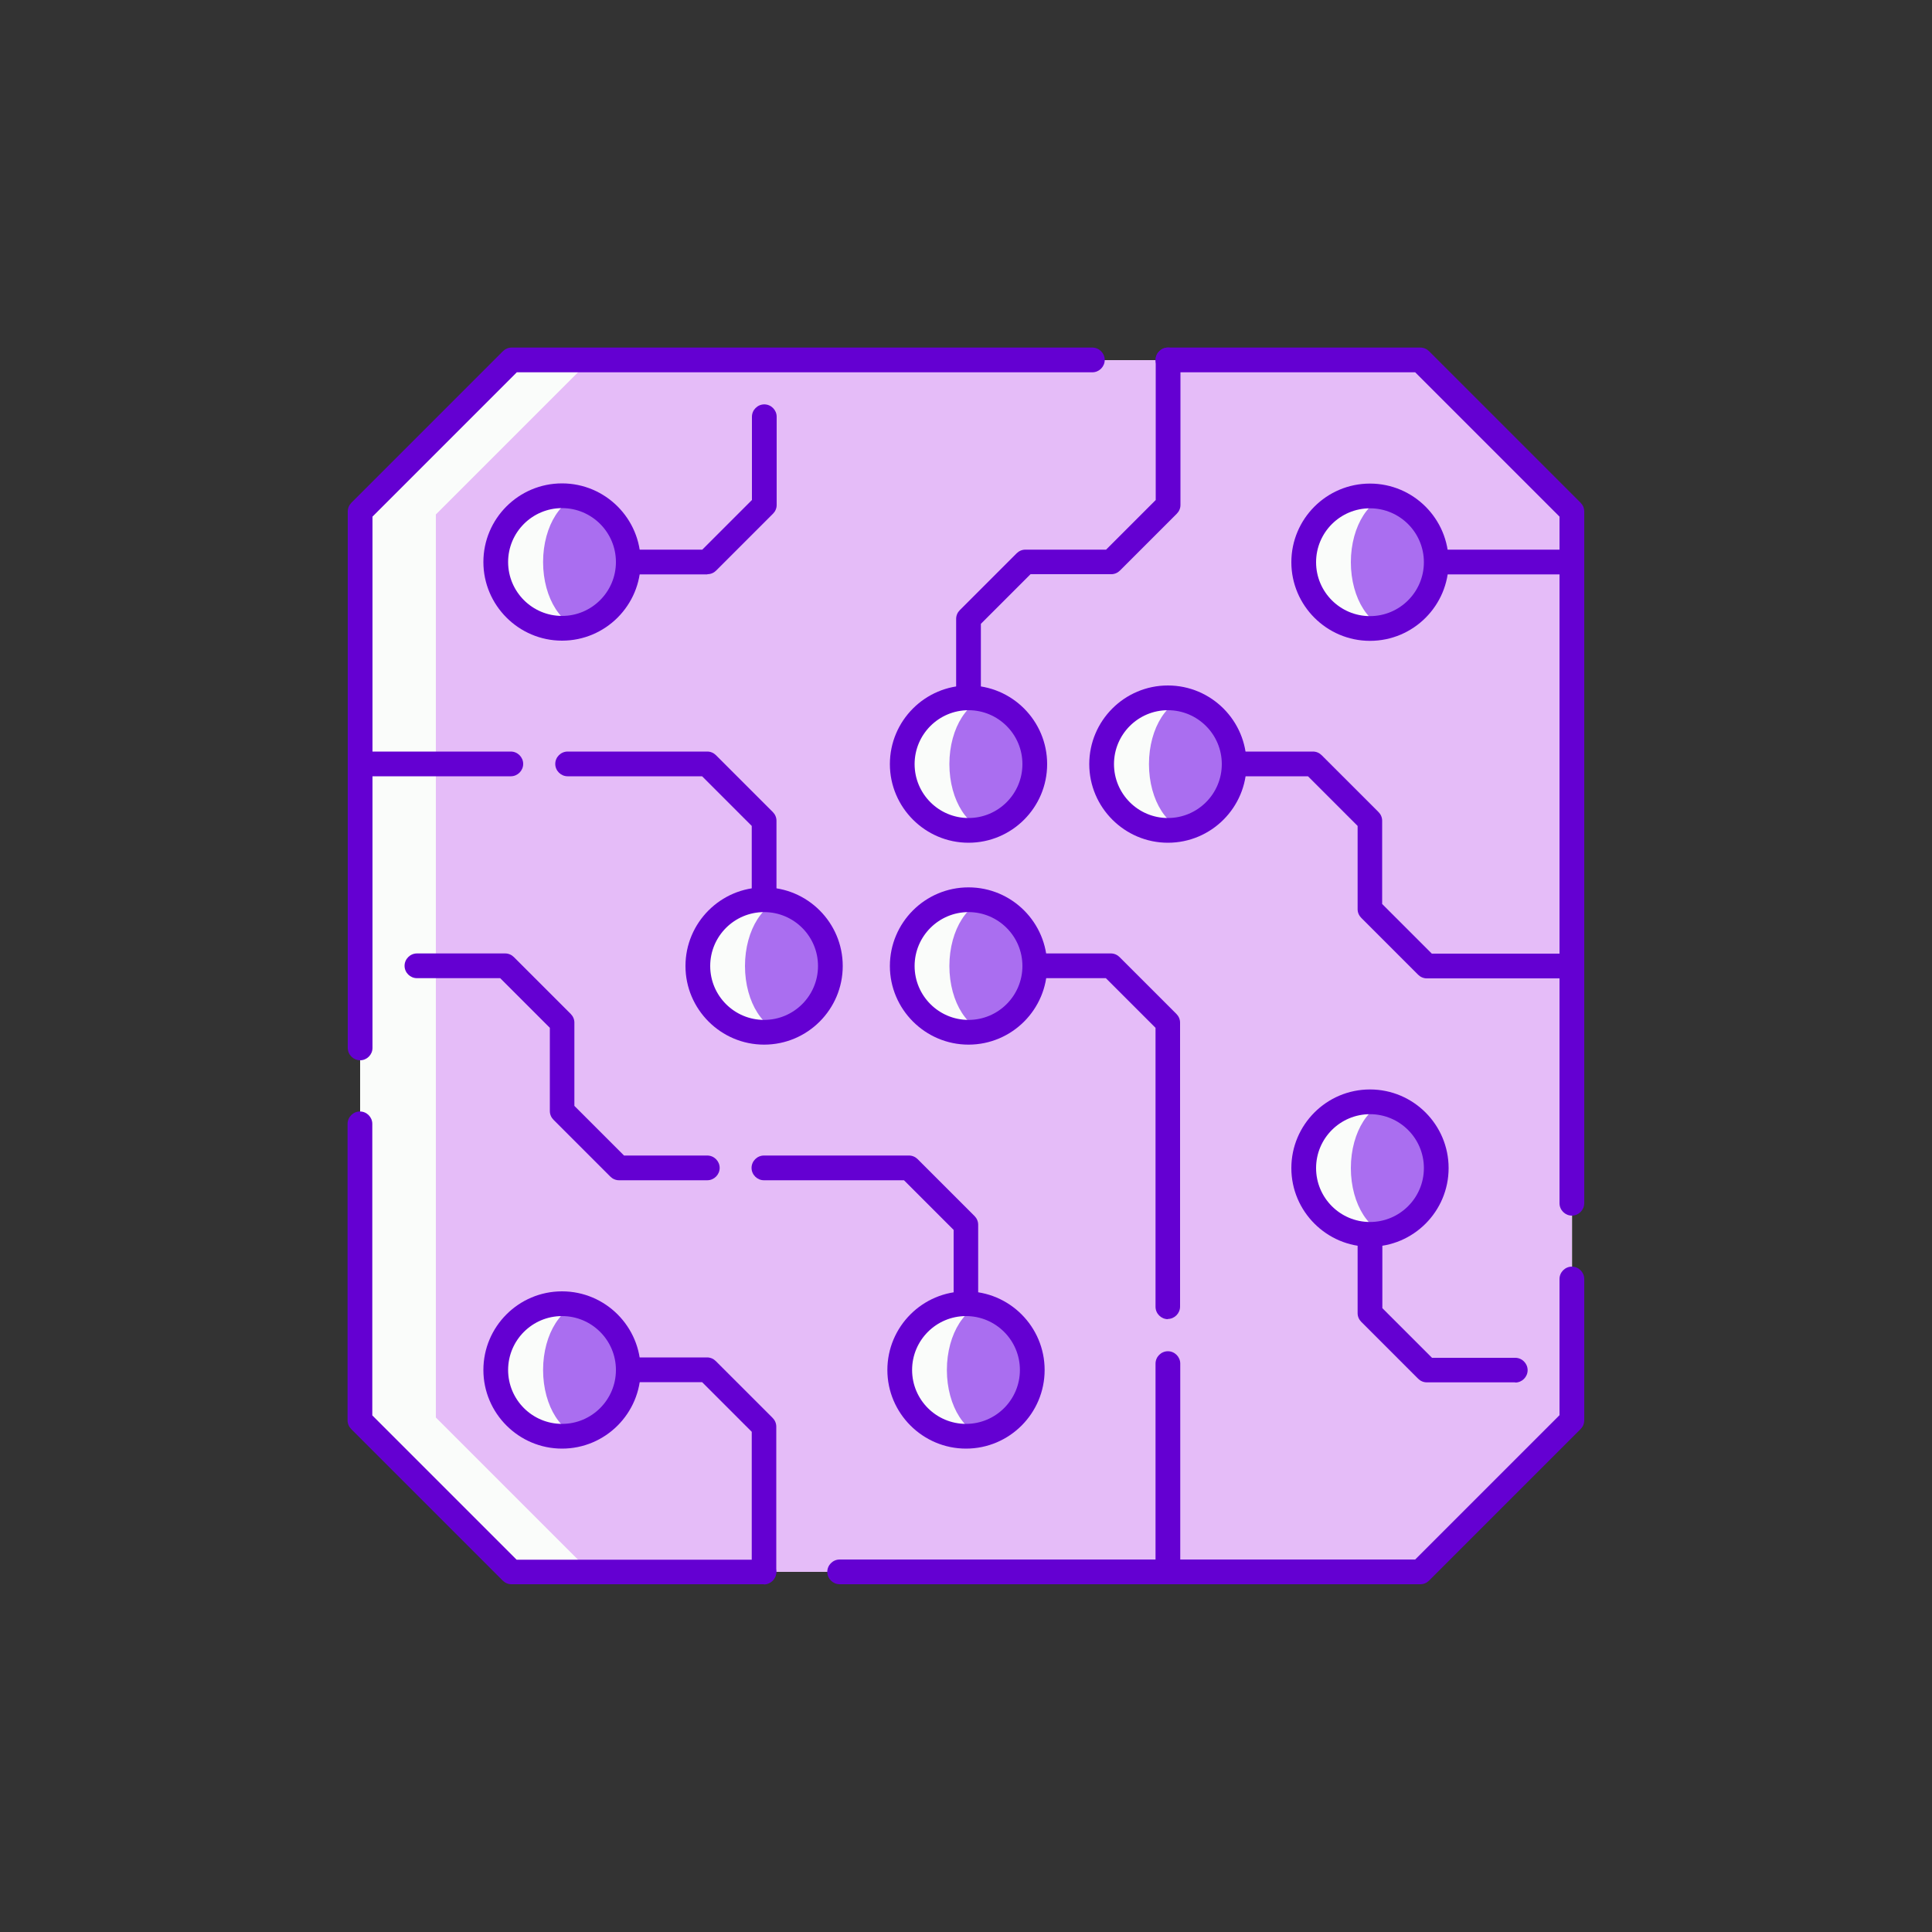 <?xml version="1.0" encoding="UTF-8"?><svg id="Ebene_1" xmlns="http://www.w3.org/2000/svg" viewBox="0 0 100 100"><rect x="0" y="0" width="100" height="100" fill="#333333" stroke="none"/><path d="M73.36,81.36H26.64c-3.12-3.12-4.88-4.88-8-8V26.64c3.12-3.12,4.88-4.88,8-8h46.73c3.12,3.12,4.88,4.88,8,8v46.73c-3.12,3.12-4.88,4.88-8,8Z" fill="#fafcfa"/><path d="M73.36,81.36H30.56c-3.12-3.12-4.88-4.88-8-8V26.64c3.12-3.12,4.88-4.88,8-8h42.8c3.12,3.12,4.88,4.88,8,8v46.73c-3.12,3.12-4.88,4.88-8,8Z" fill="#e5bcf8"/><path d="M68.48,81.36H30.56c-3.12-3.12-4.88-4.88-8-8V26.64c3.12-3.12,4.88-4.88,8-8h37.92c2.73,2.73,4.27,4.27,7,7v48.73c-2.73,2.73-4.27,4.27-7,7Z" fill="#e5bcf8"/><path d="M18.64,54.88c-.35,0-.64-.29-.64-.64v-27.77c0-.17.07-.33.19-.45l7.84-7.84c.12-.12.28-.19.45-.19h30.06c.35,0,.64.29.64.64s-.29.64-.64.64h-29.79l-7.47,7.47v27.5c0,.35-.29.64-.64.64Z" fill="#6400d2"/><path d="M39.54,82h-13.07c-.17,0-.33-.07-.45-.19l-7.84-7.84c-.12-.12-.19-.28-.19-.45v-15.35c0-.35.29-.64.64-.64s.64.29.64.64v15.09l7.47,7.47h12.8c.35,0,.64.29.64.64s-.29.64-.64.64Z" fill="#6400d2"/><path d="M73.52,82h-30.06c-.35,0-.64-.29-.64-.64s.29-.64.64-.64h29.79l7.47-7.47v-7.05c0-.35.29-.64.64-.64s.64.29.64.64v7.32c0,.17-.07.33-.19.45l-7.84,7.84c-.12.12-.28.19-.45.19Z" fill="#6400d2"/><path d="M81.36,62.92c-.35,0-.64-.29-.64-.64V26.74l-7.47-7.47h-12.8c-.35,0-.64-.29-.64-.64s.29-.64.64-.64h13.07c.17,0,.33.07.45.19l7.84,7.84c.12.12.19.28.19.45v35.81c0,.35-.29.64-.64.64Z" fill="#6400d2"/><path d="M81.36,50.64h-7.51c-.17,0-.33-.07-.45-.19l-2.94-2.94c-.12-.12-.19-.28-.19-.45v-4.31l-2.57-2.57h-7.25c-.35,0-.64-.29-.64-.64s.29-.64.64-.64h7.51c.17,0,.33.07.45.19l2.94,2.94c.12.12.19.28.19.45v4.31l2.57,2.57h7.25c.35,0,.64.29.64.64s-.29.64-.64.64Z" fill="#6400d2"/><path d="M39.55,82c-.35,0-.64-.29-.64-.64v-7.25l-2.57-2.57h-7.25c-.35,0-.64-.29-.64-.64s.29-.64.64-.64h7.51c.17,0,.33.07.45.19l2.94,2.94c.12.12.19.28.19.45v7.51c0,.35-.29.64-.64.64Z" fill="#6400d2"/><path d="M36.61,61.09h-4.57c-.17,0-.33-.07-.45-.19l-2.94-2.94c-.12-.12-.19-.28-.19-.45v-4.31l-2.57-2.57h-4.31c-.35,0-.64-.29-.64-.64s.29-.64.64-.64h4.57c.17,0,.33.07.45.19l2.94,2.94c.12.12.19.28.19.45v4.31l2.57,2.57h4.31c.35,0,.64.29.64.64s-.29.64-.64.64Z" fill="#6400d2"/><path d="M50,71.55c-.35,0-.64-.29-.64-.64v-7.25l-2.57-2.57h-7.25c-.35,0-.64-.29-.64-.64s.29-.64.64-.64h7.51c.17,0,.33.07.45.19l2.94,2.94c.12.12.19.28.19.45v7.51c0,.35-.29.64-.64.64Z" fill="#6400d2"/><path d="M60.45,68.28c-.35,0-.64-.29-.64-.64v-14.44l-2.57-2.57h-7.25c-.35,0-.64-.29-.64-.64s.29-.64.64-.64h7.51c.17,0,.33.07.45.19l2.94,2.94c.12.12.19.28.19.45v14.7c0,.35-.29.64-.64.64Z" fill="#6400d2"/><path d="M60.45,82c-.35,0-.64-.29-.64-.64v-10.78c0-.35.29-.64.64-.64s.64.29.64.64v10.78c0,.35-.29.64-.64.64Z" fill="#6400d2"/><path d="M78.42,71.55h-4.57c-.17,0-.33-.07-.45-.19l-2.94-2.94c-.12-.12-.19-.28-.19-.45v-7.51c0-.35.29-.64.64-.64s.64.29.64.64v7.25l2.57,2.57h4.31c.35,0,.64.29.64.64s-.29.64-.64.64Z" fill="#6400d2"/><path d="M26.44,40.18h-7.8c-.35,0-.64-.29-.64-.64s.29-.64.64-.64h7.8c.35,0,.64.29.64.64s-.29.64-.64.64Z" fill="#6400d2"/><path d="M39.55,50.64c-.35,0-.64-.29-.64-.64v-7.25l-2.57-2.57h-6.96c-.35,0-.64-.29-.64-.64s.29-.64.64-.64h7.23c.17,0,.33.07.45.19l2.94,2.94c.12.12.19.28.19.45v7.51c0,.35-.29.64-.64.64Z" fill="#6400d2"/><path d="M50.13,40.18c-.35,0-.64-.29-.64-.64v-7.51c0-.17.07-.33.19-.45l2.94-2.94c.12-.12.28-.19.45-.19h4.18l2.57-2.57v-7.25c0-.35.29-.64.64-.64s.64.29.64.64v7.51c0,.17-.07.33-.19.45l-2.94,2.94c-.12.12-.28.19-.45.19h-4.18l-2.57,2.57v7.25c0,.35-.29.64-.64.64Z" fill="#6400d2"/><path d="M36.61,29.73h-7.51c-.35,0-.64-.29-.64-.64s.29-.64.64-.64h7.25l2.57-2.57v-4.31c0-.35.29-.64.64-.64s.64.29.64.64v4.57c0,.17-.07.33-.19.45l-2.94,2.94c-.12.12-.28.19-.45.19Z" fill="#6400d2"/><path d="M81.36,29.73h-10.45c-.35,0-.64-.29-.64-.64s.29-.64.64-.64h10.45c.35,0,.64.29.64.64s-.29.64-.64.64Z" fill="#6400d2"/><path d="M70.91,25.67c1.89,0,3.43,1.54,3.43,3.43s-1.54,3.43-3.43,3.43-3.43-1.54-3.43-3.43,1.54-3.43,3.43-3.43Z" fill="#fafcfa"/><path d="M72.13,25.67c1.22,0,2.21,1.54,2.21,3.43s-.99,3.43-2.21,3.43-2.21-1.54-2.21-3.43.99-3.43,2.21-3.43Z" fill="#aa6ef0"/><path d="M70.91,33.17c-2.24,0-4.07-1.83-4.07-4.07s1.82-4.07,4.07-4.07,4.07,1.83,4.07,4.07-1.82,4.07-4.07,4.07ZM70.91,26.31c-1.54,0-2.79,1.25-2.79,2.79s1.25,2.79,2.79,2.79,2.79-1.25,2.79-2.79-1.25-2.79-2.79-2.79Z" fill="#6400d2"/><path d="M60.45,36.12c1.89,0,3.43,1.54,3.43,3.43s-1.54,3.43-3.43,3.43-3.43-1.54-3.43-3.43,1.54-3.43,3.43-3.43Z" fill="#fafcfa"/><path d="M61.68,36.12c1.22,0,2.21,1.54,2.21,3.43s-.99,3.43-2.21,3.43-2.21-1.54-2.21-3.43.99-3.43,2.21-3.43Z" fill="#aa6ef0"/><path d="M60.45,43.62c-2.24,0-4.07-1.83-4.07-4.07s1.82-4.07,4.07-4.07,4.07,1.83,4.07,4.07-1.82,4.07-4.07,4.07ZM60.45,36.76c-1.54,0-2.79,1.25-2.79,2.79s1.25,2.79,2.79,2.79,2.79-1.25,2.79-2.79-1.25-2.79-2.79-2.79Z" fill="#6400d2"/><path d="M50.13,36.12c1.89,0,3.43,1.54,3.43,3.43s-1.54,3.43-3.43,3.43-3.43-1.54-3.43-3.43,1.54-3.43,3.43-3.43Z" fill="#fafcfa"/><path d="M51.35,36.12c1.22,0,2.21,1.54,2.21,3.43s-.99,3.43-2.21,3.43-2.21-1.54-2.21-3.43.99-3.43,2.21-3.43Z" fill="#aa6ef0"/><path d="M50.13,43.62c-2.24,0-4.07-1.83-4.07-4.07s1.82-4.07,4.07-4.07,4.07,1.83,4.07,4.07-1.82,4.07-4.07,4.07ZM50.13,36.76c-1.54,0-2.79,1.25-2.79,2.79s1.25,2.79,2.79,2.79,2.79-1.25,2.79-2.79-1.25-2.79-2.79-2.79Z" fill="#6400d2"/><path d="M50.13,46.57c1.89,0,3.43,1.54,3.43,3.43s-1.54,3.43-3.43,3.43-3.43-1.54-3.43-3.43,1.54-3.43,3.43-3.43Z" fill="#fafcfa"/><path d="M51.35,46.57c1.22,0,2.21,1.54,2.21,3.43s-.99,3.43-2.21,3.43-2.21-1.54-2.21-3.43.99-3.43,2.21-3.43Z" fill="#aa6ef0"/><path d="M50.13,54.07c-2.24,0-4.07-1.83-4.07-4.07s1.82-4.07,4.07-4.07,4.07,1.83,4.07,4.07-1.82,4.07-4.07,4.07ZM50.13,47.21c-1.54,0-2.79,1.25-2.79,2.79s1.25,2.79,2.79,2.79,2.79-1.25,2.79-2.79-1.25-2.79-2.79-2.79Z" fill="#6400d2"/><path d="M39.55,46.57c1.89,0,3.43,1.54,3.43,3.43s-1.54,3.43-3.43,3.43-3.43-1.54-3.43-3.43,1.54-3.43,3.43-3.43Z" fill="#fafcfa"/><path d="M40.77,46.57c1.22,0,2.21,1.54,2.21,3.43s-.99,3.43-2.21,3.43-2.21-1.54-2.21-3.43.99-3.43,2.21-3.43Z" fill="#aa6ef0"/><path d="M39.55,54.07c-2.24,0-4.07-1.83-4.07-4.07s1.82-4.07,4.07-4.07,4.07,1.83,4.07,4.07-1.82,4.07-4.07,4.07ZM39.55,47.21c-1.54,0-2.79,1.25-2.79,2.79s1.25,2.79,2.79,2.79,2.79-1.25,2.79-2.79-1.25-2.79-2.79-2.79Z" fill="#6400d2"/><path d="M29.09,25.66c1.89,0,3.43,1.54,3.43,3.43s-1.54,3.43-3.43,3.43-3.43-1.54-3.43-3.43,1.54-3.43,3.43-3.43Z" fill="#fafcfa"/><path d="M30.32,25.66c1.22,0,2.21,1.54,2.21,3.43s-.99,3.43-2.21,3.43-2.21-1.54-2.21-3.43.99-3.43,2.21-3.43Z" fill="#aa6ef0"/><path d="M29.09,33.16c-2.24,0-4.07-1.83-4.07-4.07s1.82-4.07,4.07-4.07,4.07,1.83,4.07,4.07-1.82,4.07-4.07,4.07ZM29.09,26.3c-1.54,0-2.79,1.25-2.79,2.79s1.25,2.79,2.79,2.79,2.79-1.25,2.79-2.79-1.25-2.79-2.79-2.79Z" fill="#6400d2"/><path d="M29.09,67.48c1.89,0,3.43,1.54,3.43,3.43s-1.54,3.43-3.43,3.43-3.43-1.54-3.43-3.43,1.54-3.43,3.43-3.43Z" fill="#fafcfa"/><path d="M30.32,67.48c1.22,0,2.21,1.54,2.21,3.43s-.99,3.43-2.21,3.43-2.21-1.54-2.21-3.43.99-3.43,2.21-3.43Z" fill="#aa6ef0"/><path d="M29.09,74.98c-2.24,0-4.07-1.83-4.07-4.07s1.82-4.07,4.07-4.07,4.07,1.83,4.07,4.07-1.82,4.07-4.07,4.07ZM29.09,68.12c-1.54,0-2.79,1.25-2.79,2.79s1.25,2.79,2.79,2.79,2.79-1.25,2.79-2.79-1.25-2.79-2.79-2.79Z" fill="#6400d2"/><path d="M50,67.48c1.89,0,3.43,1.54,3.43,3.43s-1.54,3.43-3.43,3.43-3.43-1.54-3.43-3.43,1.54-3.43,3.43-3.43Z" fill="#fafcfa"/><path d="M51.22,67.48c1.22,0,2.21,1.54,2.21,3.43s-.99,3.43-2.21,3.43-2.21-1.54-2.21-3.43.99-3.43,2.21-3.43Z" fill="#aa6ef0"/><path d="M50,74.98c-2.24,0-4.07-1.83-4.07-4.07s1.82-4.07,4.07-4.07,4.07,1.83,4.07,4.07-1.82,4.07-4.07,4.07ZM50,68.12c-1.54,0-2.79,1.25-2.79,2.79s1.25,2.79,2.79,2.79,2.79-1.25,2.79-2.79-1.25-2.79-2.79-2.79Z" fill="#6400d2"/><path d="M70.91,57.03c1.89,0,3.43,1.54,3.43,3.43s-1.54,3.43-3.43,3.43-3.43-1.54-3.43-3.43,1.54-3.43,3.43-3.43Z" fill="#fafcfa"/><path d="M72.13,57.03c1.22,0,2.21,1.54,2.21,3.43s-.99,3.43-2.21,3.43-2.21-1.54-2.21-3.43.99-3.43,2.21-3.43Z" fill="#aa6ef0"/><path d="M70.91,64.53c-2.24,0-4.07-1.83-4.07-4.07s1.82-4.07,4.07-4.07,4.07,1.83,4.07,4.07-1.82,4.07-4.07,4.07ZM70.91,57.67c-1.54,0-2.79,1.25-2.79,2.79s1.25,2.79,2.79,2.79,2.79-1.25,2.79-2.79-1.25-2.79-2.79-2.79Z" fill="#6400d2"/></svg>